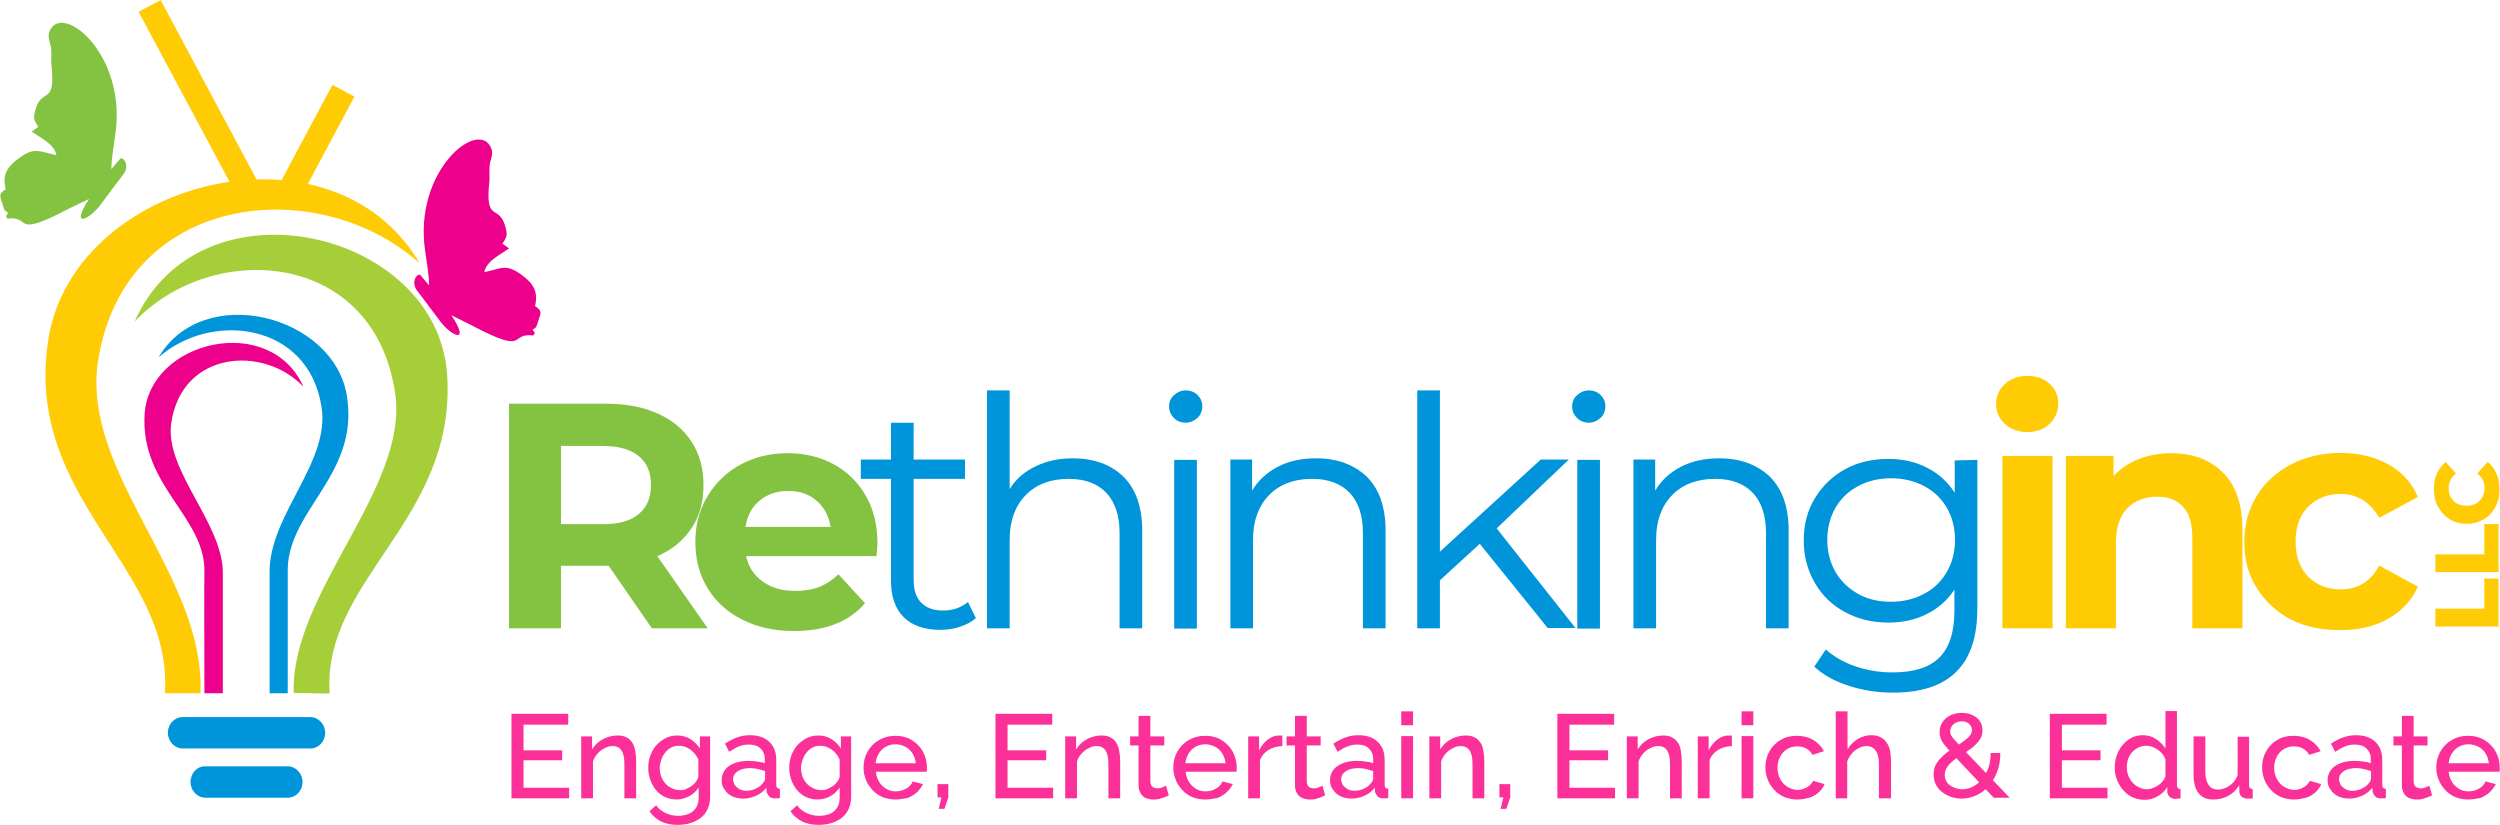 <?xml version="1.0" encoding="utf-8"?>
<!-- Generator: Adobe Illustrator 26.2.1, SVG Export Plug-In . SVG Version: 6.00 Build 0)  -->
<svg version="1.1" id="a" xmlns="http://www.w3.org/2000/svg" xmlns:xlink="http://www.w3.org/1999/xlink" x="0px" y="0px"
	 viewBox="0 0 828 273.2" style="enable-background:new 0 0 828 273.2;" xml:space="preserve">
<style type="text/css">
	.st0{fill-rule:evenodd;clip-rule:evenodd;fill:#FFCB05;}
	.st1{fill-rule:evenodd;clip-rule:evenodd;fill:#0095DA;}
	.st2{fill-rule:evenodd;clip-rule:evenodd;fill:#A6CE38;}
	.st3{fill-rule:evenodd;clip-rule:evenodd;fill:#EC008C;}
	.st4{fill-rule:evenodd;clip-rule:evenodd;fill:#84C341;}
	.st5{fill:#84C341;}
	.st6{fill:#0095DA;}
	.st7{fill:#FFCB05;}
	.st8{fill:#FB3099;}
</style>
<g>
	<g>
		<path class="st0" d="M89.6,66.5l20.5-38.4l7.3,3.9l-18,33.7C96.1,65.8,92.9,66,89.6,66.5"/>
		<path class="st0" d="M45.9,3.9L53.2,0l35.6,66.6c-2.8,0.4-5.6,1-8.4,1.8L45.9,3.9z"/>
		<path class="st1" d="M60.5,237.5h42.3c2.7,0,4.9,2.4,4.9,5.2l0,0c0,2.9-2.2,5.2-4.9,5.2H60.5c-2.7,0-4.9-2.4-4.9-5.2l0,0
			C55.6,239.8,57.8,237.5,60.5,237.5"/>
		<path class="st1" d="M68,253.8h27.3c2.7,0,4.9,2.4,4.9,5.2l0,0c0,2.9-2.2,5.2-4.9,5.2H68c-2.7,0-4.9-2.4-4.9-5.2l0,0
			C63.1,256.1,65.3,253.7,68,253.8"/>
		<path class="st2" d="M148.1,124.2c3.1,48.1-41.5,67.8-38.9,105.5l-11.9-0.2c-1.2-32.9,38.1-67.9,33.6-99.1
			c-6.9-47.8-60.6-51-86.3-23.9C66.1,57.7,145,76,148.1,124.2"/>
		<path class="st0" d="M16,112.5c8.2-53,94-74.9,123-25.3C105.2,57,41.2,63.7,32.5,119.5c-5.8,37.2,35.5,70.9,33.9,110.1H54.6
			C57.4,187.8,7.7,165.5,16,112.5"/>
		<path class="st3" d="M47.9,137.1c-1.5,24.1,20.4,34.1,19.8,52.7c-0.1,0,0,36.4,0,39.8h6.1v-39.1c0.6-16.7-19.3-34.4-17.1-50.3
			c3.5-24.2,30.8-25.9,43.8-12.1C89.5,103.4,49.5,112.7,47.9,137.1"/>
		<path class="st1" d="M114.9,131.2c-4.2-26.9-47.7-38-62.4-12.8c17.1-15.3,49.6-11.9,54,16.4c2.8,18.1-16.3,34.6-17.2,53.4l0,0v0.1
			c0,0.8,0,1.6,0,2.3l0,0v39h6v-41.4h0C95.9,168.5,119,157,114.9,131.2"/>
		<path class="st3" d="M140.8,83c0.4,3,1.4,8.8,1.3,11.5l-2.7-3.2c-0.8-1.4-3.9,2-0.9,5.4c2.2,3,4.5,5.9,6.7,8.9
			c3.6,5.4,11.1,9.2,4.3-1.2l6.6,3.3c19.4,10.2,12.1,2.4,20.6,3.4c0.3-1.3,1.1,0.2-0.3-1.9c1.5-1.1,1.1-0.5,1.9-3
			c0.8-2.4,1.4-3.3-1.1-4.8c1.1-4.8-0.4-7.5-4.9-10.7c-1.9-1.3-3.6-2.1-5.4-2c-2.2,0.1-4.3,1.1-6.5,1.4c0.8-3.7,4.9-5.5,8.2-7.8
			l-2.2-1.6c1.6-2.4,1.7-2.9,1-5.5c-2.1-8-6.9-0.9-5.3-15.3c0.1-1.4-0.1-4.3,0.1-5.4c0.2-1.5,1.3-3.5,0.5-5.4
			C158.6,39,136.9,56.5,140.8,83"/>
		<path class="st4" d="M38.2,44.5c-0.4,3-1.4,8.8-1.3,11.5l2.7-3.2c0.8-1.5,4,2,0.9,5.4c-2.2,3-4.5,5.9-6.7,8.9
			c-3.6,5.4-11.1,9.2-4.3-1.2L23,69C3.5,79.3,10.9,71.4,2.4,72.4c-0.3-1.3-1.1,0.2,0.3-1.9c-1.5-1.1-1.1-0.5-1.9-3
			c-0.8-2.4-1.4-3.3,1.1-4.8C0.7,57.8,2.3,55.2,6.8,52c1.9-1.3,3.6-2.1,5.4-2c2.2,0.1,4.3,1,6.5,1.4c-0.8-3.7-4.9-5.5-8.2-7.8
			l2.2-1.6c-1.6-2.4-1.7-2.9-1-5.5c2.1-8,6.9-0.9,5.3-15.3c-0.1-1.4,0.1-4.3-0.1-5.4c-0.2-1.5-1.3-3.5-0.5-5.4
			C20.4,0.4,42.1,17.9,38.2,44.5"/>
		<path class="st5" d="M215.9,208.1l-14.3-20.7h-15.8v20.7h-17.2v-74.4h32.2c6.6,0,12.3,1.1,17.1,3.3c4.9,2.2,8.6,5.3,11.2,9.4
			c2.6,4,3.9,8.8,3.9,14.3s-1.3,10.3-4,14.3c-2.7,4-6.4,7.1-11.3,9.2l16.7,23.9L215.9,208.1L215.9,208.1z M211.6,151.1
			c-2.7-2.2-6.6-3.4-11.8-3.4h-14v25.9h14c5.2,0,9.1-1.1,11.8-3.4c2.7-2.3,4-5.4,4-9.6S214.3,153.4,211.6,151.1z"/>
		<path class="st5" d="M290.3,184.2h-43.2c0.8,3.5,2.6,6.3,5.5,8.4c2.9,2.1,6.5,3.1,10.8,3.1c3,0,5.6-0.4,7.9-1.3
			c2.3-0.9,4.4-2.3,6.4-4.2l8.8,9.6c-5.4,6.2-13.2,9.2-23.6,9.2c-6.4,0-12.2-1.3-17.1-3.8c-5-2.5-8.8-6-11.5-10.5s-4-9.5-4-15.2
			s1.3-10.6,4-15.1c2.7-4.5,6.3-8,10.9-10.5c4.6-2.5,9.8-3.8,15.6-3.8s10.7,1.2,15.2,3.6s8.1,5.9,10.7,10.4
			c2.6,4.5,3.9,9.7,3.9,15.7C290.7,180,290.5,181.5,290.3,184.2L290.3,184.2z M251.6,165.8c-2.6,2.1-4.1,5-4.7,8.7h28.2
			c-0.6-3.6-2.1-6.5-4.7-8.7c-2.5-2.2-5.7-3.2-9.4-3.2S254.1,163.7,251.6,165.8L251.6,165.8z"/>
		<path class="st6" d="M323.2,204.7c-1.4,1.3-3.2,2.2-5.3,2.9s-4.3,1-6.5,1c-5.2,0-9.3-1.4-12.1-4.2s-4.2-6.8-4.2-12v-33.8h-10v-6.4
			h10V140h7.5v12.2h17v6.4h-17V192c0,3.3,0.8,5.9,2.5,7.6c1.7,1.7,4,2.6,7.2,2.6c1.6,0,3.1-0.2,4.5-0.7s2.7-1.2,3.8-2.1L323.2,204.7
			L323.2,204.7z"/>
		<path class="st6" d="M372.1,157.9c4.1,4.1,6.2,10,6.2,17.8v32.4h-7.5v-31.6c0-5.8-1.5-10.2-4.4-13.3c-2.9-3-7-4.6-12.4-4.6
			c-6,0-10.8,1.8-14.3,5.4c-3.5,3.6-5.3,8.5-5.3,14.8v29.3h-7.5v-78.8h7.5V162c2-3.3,4.9-5.8,8.5-7.5c3.6-1.8,7.8-2.7,12.4-2.7
			C362.4,151.8,368,153.9,372.1,157.9L372.1,157.9z"/>
		<path class="st6" d="M388.8,138.4c-1.1-1.1-1.6-2.3-1.6-3.8s0.5-2.7,1.6-3.7s2.4-1.6,3.9-1.6s2.9,0.5,3.9,1.5s1.6,2.2,1.6,3.7
			c0,1.6-0.5,2.9-1.6,3.9s-2.4,1.6-3.9,1.6S389.8,139.5,388.8,138.4L388.8,138.4z M388.9,152.3h7.5v55.9h-7.5V152.3z"/>
		<path class="st6" d="M452.7,157.9c4.1,4.1,6.2,10,6.2,17.8v32.4h-7.5v-31.6c0-5.8-1.5-10.2-4.4-13.3c-2.9-3-7-4.6-12.4-4.6
			c-6,0-10.8,1.8-14.3,5.4c-3.5,3.6-5.3,8.5-5.3,14.8v29.3h-7.5v-55.9h7.2v10.3c2-3.4,4.9-6,8.5-7.9c3.6-1.9,7.9-2.8,12.7-2.8
			C442.9,151.8,448.5,153.9,452.7,157.9L452.7,157.9z"/>
		<path class="st6" d="M490.1,180.1l-13.2,12.1v15.9h-7.5v-78.8h7.5v53.4l33.4-30.5h9.3l-23.9,22.8l26.1,33h-9.2L490.1,180.1
			L490.1,180.1z"/>
		<path class="st6" d="M522.3,138.4c-1.1-1.1-1.6-2.3-1.6-3.8s0.5-2.7,1.6-3.7s2.4-1.6,3.9-1.6s2.9,0.5,3.9,1.5s1.6,2.2,1.6,3.7
			c0,1.6-0.5,2.9-1.6,3.9s-2.4,1.6-3.9,1.6S523.4,139.5,522.3,138.4L522.3,138.4z M522.4,152.3h7.5v55.9h-7.5V152.3z"/>
		<path class="st6" d="M586.2,157.9c4.1,4.1,6.2,10,6.2,17.8v32.4h-7.5v-31.6c0-5.8-1.5-10.2-4.4-13.3c-2.9-3-7-4.6-12.4-4.6
			c-6,0-10.8,1.8-14.3,5.4c-3.5,3.6-5.3,8.5-5.3,14.8v29.3H541v-55.9h7.2v10.3c2-3.4,4.9-6,8.5-7.9c3.7-1.9,7.9-2.8,12.7-2.8
			C576.4,151.8,582,153.9,586.2,157.9L586.2,157.9z"/>
		<path class="st6" d="M654.9,152.3v49.1c0,9.5-2.3,16.5-7,21.1c-4.6,4.6-11.6,6.9-21,6.9c-5.2,0-10.1-0.8-14.7-2.3
			s-8.4-3.6-11.3-6.3l3.8-5.7c2.7,2.4,6,4.3,9.8,5.6c3.9,1.3,7.9,2,12.2,2c7.1,0,12.3-1.6,15.6-4.9c3.3-3.3,5-8.4,5-15.4v-7.1
			c-2.3,3.5-5.4,6.2-9.2,8.1s-8,2.8-12.6,2.8c-5.2,0-10-1.1-14.3-3.4s-7.7-5.5-10.1-9.7c-2.4-4.1-3.7-8.8-3.7-14.1s1.2-9.9,3.7-14
			s5.8-7.3,10-9.6s9-3.4,14.3-3.4c4.7,0,9,0.9,12.8,2.9c3.8,1.9,6.9,4.7,9.2,8.3v-10.7L654.9,152.3L654.9,152.3z M637.2,196.7
			c3.3-1.7,5.8-4.2,7.6-7.3c1.8-3.1,2.7-6.7,2.7-10.6s-0.9-7.5-2.7-10.6s-4.3-5.5-7.5-7.2s-6.9-2.6-11-2.6s-7.7,0.9-10.9,2.6
			c-3.2,1.7-5.7,4.1-7.5,7.2c-1.8,3.1-2.7,6.7-2.7,10.6s0.9,7.5,2.7,10.6c1.8,3.1,4.3,5.5,7.5,7.3s6.8,2.6,10.9,2.6
			S634,198.4,637.2,196.7L637.2,196.7z"/>
		<path class="st7" d="M664,140.4c-1.9-1.8-2.9-4-2.9-6.6s1-4.8,2.9-6.6c1.9-1.8,4.4-2.7,7.4-2.7s5.5,0.8,7.4,2.6
			c1.9,1.7,2.9,3.8,2.9,6.4c0,2.8-1,5.1-2.9,6.9c-1.9,1.8-4.4,2.7-7.4,2.7S665.9,142.1,664,140.4L664,140.4z M663.2,151h16.6v57.1
			h-16.6V151z"/>
		<path class="st7" d="M736.2,156.5c4.3,4.2,6.5,10.6,6.5,18.9v32.7h-16.6V178c0-4.5-1-7.9-3-10.1s-4.8-3.4-8.6-3.4
			c-4.2,0-7.5,1.3-10,3.9c-2.5,2.6-3.7,6.4-3.7,11.5v28.2h-16.6V151h15.8v6.7c2.2-2.4,4.9-4.3,8.2-5.6c3.3-1.3,6.8-2,10.7-2
			C726.2,150.1,731.9,152.2,736.2,156.5L736.2,156.5z"/>
		<path class="st7" d="M758.8,205.2c-4.8-2.5-8.6-6-11.4-10.5s-4.1-9.5-4.1-15.2s1.4-10.7,4.1-15.2c2.7-4.5,6.5-7.9,11.4-10.5
			c4.8-2.5,10.3-3.8,16.4-3.8s11.3,1.3,15.8,3.8c4.5,2.5,7.8,6.1,9.8,10.8l-12.8,6.9c-3-5.2-7.3-7.9-12.8-7.9
			c-4.3,0-7.9,1.4-10.7,4.2c-2.8,2.8-4.2,6.7-4.2,11.6s1.4,8.8,4.2,11.6s6.4,4.2,10.7,4.2c5.7,0,10-2.6,12.8-7.9l12.8,7
			c-2,4.5-5.3,8.1-9.8,10.6c-4.5,2.6-9.8,3.8-15.8,3.8S763.7,207.7,758.8,205.2L758.8,205.2z"/>
		<path class="st7" d="M806.6,207.5v-5.9h16.2v-10h4.7v15.9H806.6z"/>
		<path class="st7" d="M806.6,189.5v-5.9h16.2v-10h4.7v15.9H806.6z"/>
		<path class="st7" d="M826.5,167.9c-0.9,1.7-2.2,3.1-3.9,4.1c-1.7,1-3.5,1.5-5.6,1.5s-4-0.5-5.6-1.5c-1.7-1-2.9-2.4-3.9-4.1
			s-1.4-3.7-1.4-5.9c0-1.9,0.3-3.6,1-5.2c0.7-1.5,1.7-2.8,2.9-3.8l3.4,3.8c-1.6,1.4-2.4,3-2.4,4.9c0,1.1,0.2,2.1,0.7,3
			c0.5,0.9,1.2,1.6,2.1,2.1c0.9,0.5,1.9,0.7,3.1,0.7s2.2-0.2,3.1-0.7c0.9-0.5,1.6-1.2,2.1-2.1c0.5-0.9,0.8-1.9,0.8-3
			c0-1.9-0.8-3.6-2.4-4.9l3.4-3.8c1.3,1,2.2,2.3,2.9,3.8c0.7,1.5,1,3.2,1,5.2C827.9,164.2,827.4,166.2,826.5,167.9z"/>
	</g>
	<g>
		<path class="st8" d="M188.5,260.8v3.6h-19.1v-28h18.8v3.6h-14.8v8.5h12.8v3.3h-12.8v9.1H188.5z"/>
		<path class="st8" d="M210.7,264.4h-3.9V253c0-2-0.3-3.5-1-4.5s-1.6-1.4-2.9-1.4c-0.9,0-1.8,0.2-2.6,0.7c-0.9,0.4-1.7,1-2.4,1.8
			c-0.7,0.8-1.2,1.6-1.5,2.6v12.2h-3.9v-20.5h3.6v4.3c0.6-0.9,1.3-1.8,2.1-2.4c0.9-0.7,1.8-1.2,2.9-1.6c1.1-0.4,2.2-0.6,3.5-0.6
			s2.2,0.2,3,0.7c0.8,0.4,1.4,1,1.9,1.8c0.4,0.8,0.8,1.7,0.9,2.7c0.2,1,0.3,2.1,0.3,3.3V264.4z"/>
		<path class="st8" d="M224.1,264.8c-1.4,0-2.6-0.3-3.8-0.8c-1.2-0.6-2.2-1.3-3-2.3s-1.5-2.1-1.9-3.4c-0.5-1.3-0.7-2.6-0.7-4
			c0-1.4,0.2-2.8,0.7-4.1c0.5-1.3,1.1-2.4,2-3.4c0.9-1,1.9-1.7,3-2.3c1.2-0.6,2.4-0.9,3.9-0.9c1.7,0,3.1,0.4,4.4,1.2
			c1.3,0.8,2.3,1.9,3.1,3.1v-4h3.4V264c0,1.9-0.5,3.6-1.4,5c-0.9,1.4-2.2,2.4-3.8,3.1c-1.6,0.7-3.4,1.1-5.5,1.1
			c-2.3,0-4.2-0.4-5.7-1.2c-1.5-0.8-2.7-1.9-3.7-3.3l2.2-2c0.8,1.2,1.9,2,3.2,2.6c1.3,0.6,2.6,0.9,4.1,0.9c1.2,0,2.4-0.2,3.4-0.6
			c1-0.4,1.9-1.1,2.5-2c0.6-0.9,0.9-2,0.9-3.4v-3.4c-0.8,1.2-1.8,2.2-3.1,2.9C226.9,264.4,225.5,264.8,224.1,264.8z M225.3,261.7
			c0.7,0,1.4-0.1,2-0.4s1.2-0.6,1.8-1c0.6-0.4,1-0.9,1.4-1.4c0.4-0.5,0.7-1.1,0.8-1.7v-5.6c-0.4-0.9-0.9-1.7-1.6-2.4
			c-0.6-0.7-1.4-1.2-2.2-1.6c-0.8-0.4-1.7-0.6-2.6-0.6c-1,0-1.9,0.2-2.6,0.6c-0.8,0.4-1.5,1-2,1.7c-0.6,0.7-1,1.5-1.3,2.4
			c-0.3,0.9-0.5,1.8-0.5,2.7c0,1,0.2,1.9,0.5,2.8c0.3,0.9,0.8,1.6,1.4,2.3c0.6,0.7,1.3,1.2,2.2,1.6
			C223.5,261.5,224.4,261.7,225.3,261.7z"/>
		<path class="st8" d="M239,258.4c0-1.3,0.4-2.4,1.1-3.4c0.7-1,1.8-1.7,3.1-2.2c1.3-0.5,2.8-0.8,4.6-0.8c0.9,0,1.9,0.1,2.9,0.2
			s1.9,0.3,2.6,0.6v-1.4c0-1.5-0.5-2.6-1.4-3.5s-2.2-1.3-3.9-1.3c-1.1,0-2.2,0.2-3.2,0.6c-1,0.4-2.1,1-3.3,1.8l-1.4-2.7
			c1.4-0.9,2.7-1.6,4.1-2.1c1.4-0.5,2.8-0.7,4.2-0.7c2.7,0,4.8,0.7,6.4,2.2c1.6,1.5,2.3,3.5,2.3,6.1v8.1c0,0.5,0.1,0.8,0.3,1
			c0.2,0.2,0.5,0.3,0.9,0.4v3c-0.4,0.1-0.7,0.1-1,0.1c-0.3,0-0.5,0-0.7,0c-0.8,0-1.5-0.2-1.9-0.7c-0.4-0.5-0.7-1-0.8-1.5l-0.1-1.3
			c-0.9,1.2-2.1,2.1-3.5,2.7c-1.4,0.6-2.8,0.9-4.2,0.9c-1.4,0-2.6-0.3-3.7-0.8c-1.1-0.6-1.9-1.3-2.5-2.3
			C239.3,260.7,239,259.6,239,258.4z M252.3,259.8c0.3-0.3,0.6-0.7,0.8-1c0.2-0.4,0.3-0.7,0.3-1v-2.4c-0.8-0.3-1.6-0.5-2.4-0.7
			c-0.9-0.2-1.7-0.3-2.5-0.3c-1.7,0-3.1,0.3-4.1,1c-1.1,0.7-1.6,1.6-1.6,2.7c0,0.6,0.2,1.2,0.5,1.8c0.4,0.6,0.9,1,1.5,1.4
			c0.7,0.4,1.5,0.6,2.4,0.6c1,0,2-0.2,2.9-0.6C251,260.9,251.8,260.4,252.3,259.8z"/>
		<path class="st8" d="M270.8,264.8c-1.4,0-2.6-0.3-3.8-0.8c-1.2-0.6-2.2-1.3-3-2.3s-1.5-2.1-1.9-3.4c-0.5-1.3-0.7-2.6-0.7-4
			c0-1.4,0.2-2.8,0.7-4.1c0.5-1.3,1.1-2.4,2-3.4c0.9-1,1.9-1.7,3-2.3c1.2-0.6,2.4-0.9,3.9-0.9c1.7,0,3.1,0.4,4.4,1.2
			c1.3,0.8,2.3,1.9,3.1,3.1v-4h3.4V264c0,1.9-0.5,3.6-1.4,5c-0.9,1.4-2.2,2.4-3.8,3.1c-1.6,0.7-3.4,1.1-5.5,1.1
			c-2.3,0-4.2-0.4-5.7-1.2c-1.5-0.8-2.7-1.9-3.7-3.3l2.2-2c0.8,1.2,1.9,2,3.2,2.6c1.3,0.6,2.6,0.9,4.1,0.9c1.2,0,2.4-0.2,3.4-0.6
			c1-0.4,1.9-1.1,2.5-2c0.6-0.9,0.9-2,0.9-3.4v-3.4c-0.8,1.2-1.8,2.2-3.1,2.9C273.7,264.4,272.3,264.8,270.8,264.8z M272.1,261.7
			c0.7,0,1.4-0.1,2-0.4s1.2-0.6,1.8-1c0.6-0.4,1-0.9,1.4-1.4c0.4-0.5,0.7-1.1,0.8-1.7v-5.6c-0.4-0.9-0.9-1.7-1.6-2.4
			c-0.6-0.7-1.4-1.2-2.2-1.6c-0.8-0.4-1.7-0.6-2.6-0.6c-1,0-1.9,0.2-2.6,0.6c-0.8,0.4-1.5,1-2,1.7c-0.6,0.7-1,1.5-1.3,2.4
			c-0.3,0.9-0.5,1.8-0.5,2.7c0,1,0.2,1.9,0.5,2.8c0.3,0.9,0.8,1.6,1.4,2.3c0.6,0.7,1.3,1.2,2.2,1.6
			C270.3,261.5,271.1,261.7,272.1,261.7z"/>
		<path class="st8" d="M296.6,264.8c-1.6,0-3-0.3-4.3-0.8c-1.3-0.6-2.4-1.3-3.3-2.3c-0.9-1-1.7-2.1-2.2-3.4c-0.5-1.3-0.8-2.6-0.8-4
			c0-2,0.4-3.7,1.3-5.3c0.9-1.6,2.1-2.9,3.7-3.8c1.6-1,3.5-1.5,5.6-1.5c2.1,0,3.9,0.5,5.5,1.5c1.6,1,2.8,2.3,3.6,3.8
			s1.3,3.3,1.3,5.2c0,0.3,0,0.5,0,0.8c0,0.3-0.1,0.5-0.1,0.6h-16.8c0.1,1.3,0.5,2.4,1.1,3.4c0.6,1,1.4,1.7,2.4,2.3s2,0.8,3.1,0.8
			c1.2,0,2.4-0.3,3.4-0.9c1.1-0.6,1.8-1.4,2.2-2.4l3.4,0.9c-0.5,1-1.2,1.9-2,2.7c-0.9,0.8-1.9,1.4-3.1,1.9
			C299.3,264.5,298,264.8,296.6,264.8z M290,252.8h13.3c-0.1-1.2-0.5-2.3-1.1-3.3c-0.6-0.9-1.4-1.7-2.4-2.2c-1-0.5-2.1-0.8-3.2-0.8
			c-1.2,0-2.2,0.3-3.2,0.8c-1,0.5-1.7,1.3-2.3,2.2C290.5,250.5,290.1,251.6,290,252.8z"/>
		<path class="st8" d="M310.9,267.9l0.9-3.8h-1.3v-4.4h3.6v4.4l-1.3,3.8H310.9z"/>
		<path class="st8" d="M348.8,260.8v3.6h-19.1v-28h18.8v3.6h-14.8v8.5h12.8v3.3h-12.8v9.1H348.8z"/>
		<path class="st8" d="M371,264.4h-3.9V253c0-2-0.3-3.5-1-4.5s-1.6-1.4-2.9-1.4c-0.9,0-1.8,0.2-2.6,0.7c-0.9,0.4-1.7,1-2.4,1.8
			c-0.7,0.8-1.2,1.6-1.5,2.6v12.2h-3.9v-20.5h3.6v4.3c0.6-0.9,1.3-1.8,2.1-2.4c0.9-0.7,1.8-1.2,2.9-1.6c1.1-0.4,2.2-0.6,3.5-0.6
			s2.2,0.2,3,0.7c0.8,0.4,1.4,1,1.9,1.8c0.4,0.8,0.8,1.7,0.9,2.7c0.2,1,0.3,2.1,0.3,3.3V264.4z"/>
		<path class="st8" d="M387.1,263.4c-0.3,0.2-0.8,0.4-1.3,0.6c-0.5,0.2-1.1,0.4-1.8,0.6c-0.7,0.2-1.4,0.2-2.1,0.2
			c-0.9,0-1.7-0.2-2.4-0.5c-0.7-0.3-1.3-0.8-1.7-1.5s-0.7-1.5-0.7-2.5v-13.4h-2.8v-3h2.8v-6.8h3.9v6.8h4.6v3H381v12.1
			c0.1,0.7,0.3,1.3,0.7,1.6c0.4,0.3,1,0.5,1.6,0.5c0.7,0,1.3-0.1,1.8-0.4c0.6-0.2,0.9-0.4,1.1-0.5L387.1,263.4z"/>
		<path class="st8" d="M399.2,264.8c-1.6,0-3-0.3-4.3-0.8c-1.3-0.6-2.4-1.3-3.3-2.3c-0.9-1-1.7-2.1-2.2-3.4c-0.5-1.3-0.8-2.6-0.8-4
			c0-2,0.4-3.7,1.3-5.3c0.9-1.6,2.1-2.9,3.7-3.8c1.6-1,3.5-1.5,5.6-1.5c2.1,0,3.9,0.5,5.5,1.5c1.6,1,2.8,2.3,3.6,3.8
			s1.3,3.3,1.3,5.2c0,0.3,0,0.5,0,0.8c0,0.3-0.1,0.5-0.1,0.6h-16.8c0.1,1.3,0.5,2.4,1.1,3.4c0.6,1,1.4,1.7,2.4,2.3s2,0.8,3.1,0.8
			c1.2,0,2.4-0.3,3.4-0.9c1.1-0.6,1.8-1.4,2.2-2.4l3.4,0.9c-0.5,1-1.2,1.9-2,2.7c-0.9,0.8-1.9,1.4-3.1,1.9
			C401.9,264.5,400.6,264.8,399.2,264.8z M392.6,252.8h13.3c-0.1-1.2-0.5-2.3-1.1-3.3c-0.6-0.9-1.4-1.7-2.4-2.2
			c-1-0.5-2.1-0.8-3.2-0.8c-1.2,0-2.2,0.3-3.2,0.8c-1,0.5-1.7,1.3-2.3,2.2C393.1,250.5,392.7,251.6,392.6,252.8z"/>
		<path class="st8" d="M424.6,247.1c-1.7,0.1-3.2,0.5-4.5,1.3c-1.3,0.8-2.2,1.9-2.8,3.3v12.7h-3.9v-20.5h3.6v4.6
			c0.7-1.4,1.7-2.6,2.8-3.5c1.2-0.9,2.4-1.4,3.7-1.4c0.3,0,0.5,0,0.7,0c0.2,0,0.3,0,0.5,0V247.1z"/>
		<path class="st8" d="M438.9,263.4c-0.3,0.2-0.8,0.4-1.3,0.6c-0.5,0.2-1.1,0.4-1.8,0.6c-0.7,0.2-1.4,0.2-2.1,0.2
			c-0.9,0-1.7-0.2-2.4-0.5c-0.7-0.3-1.3-0.8-1.7-1.5c-0.4-0.7-0.7-1.5-0.7-2.5v-13.4h-2.8v-3h2.8v-6.8h3.9v6.8h4.6v3h-4.6v12.1
			c0.1,0.7,0.3,1.3,0.7,1.6c0.4,0.3,1,0.5,1.6,0.5c0.7,0,1.3-0.1,1.8-0.4c0.6-0.2,0.9-0.4,1.1-0.5L438.9,263.4z"/>
		<path class="st8" d="M440.5,258.4c0-1.3,0.4-2.4,1.1-3.4c0.8-1,1.8-1.7,3.1-2.2c1.3-0.5,2.8-0.8,4.6-0.8c0.9,0,1.9,0.1,2.9,0.2
			s1.9,0.3,2.6,0.6v-1.4c0-1.5-0.5-2.6-1.4-3.5s-2.2-1.3-3.9-1.3c-1.1,0-2.2,0.2-3.2,0.6c-1,0.4-2.1,1-3.3,1.8l-1.4-2.7
			c1.4-0.9,2.7-1.6,4.1-2.1c1.4-0.5,2.8-0.7,4.2-0.7c2.7,0,4.8,0.7,6.4,2.2c1.6,1.5,2.3,3.5,2.3,6.1v8.1c0,0.5,0.1,0.8,0.3,1
			c0.2,0.2,0.5,0.3,0.9,0.4v3c-0.4,0.1-0.7,0.1-1,0.1c-0.3,0-0.5,0-0.7,0c-0.8,0-1.5-0.2-1.9-0.7c-0.4-0.5-0.7-1-0.8-1.5l-0.1-1.3
			c-0.9,1.2-2.1,2.1-3.5,2.7c-1.4,0.6-2.8,0.9-4.2,0.9s-2.6-0.3-3.7-0.8c-1.1-0.6-1.9-1.3-2.5-2.3
			C440.8,260.7,440.5,259.6,440.5,258.4z M453.7,259.8c0.3-0.3,0.6-0.7,0.8-1c0.2-0.4,0.3-0.7,0.3-1v-2.4c-0.8-0.3-1.6-0.5-2.4-0.7
			c-0.9-0.2-1.7-0.3-2.5-0.3c-1.7,0-3.1,0.3-4.1,1c-1.1,0.7-1.6,1.6-1.6,2.7c0,0.6,0.2,1.2,0.5,1.8c0.4,0.6,0.9,1,1.5,1.4
			c0.7,0.4,1.5,0.6,2.4,0.6c1,0,2-0.2,2.9-0.6C452.5,260.9,453.2,260.4,453.7,259.8z"/>
		<path class="st8" d="M464.1,240.2v-4.6h3.9v4.6H464.1z M464.1,264.4v-20.6h3.9v20.6H464.1z"/>
		<path class="st8" d="M491.6,264.4h-3.9V253c0-2-0.3-3.5-1-4.5s-1.6-1.4-2.9-1.4c-0.9,0-1.8,0.2-2.6,0.7c-0.9,0.4-1.7,1-2.4,1.8
			c-0.7,0.8-1.2,1.6-1.5,2.6v12.2h-3.9v-20.5h3.6v4.3c0.6-0.9,1.3-1.8,2.1-2.4c0.9-0.7,1.8-1.2,2.9-1.6s2.2-0.6,3.5-0.6
			c1.2,0,2.2,0.2,3,0.7c0.8,0.4,1.4,1,1.9,1.8s0.8,1.7,0.9,2.7c0.2,1,0.3,2.1,0.3,3.3V264.4z"/>
		<path class="st8" d="M497,267.9l0.9-3.8h-1.3v-4.4h3.6v4.4l-1.3,3.8H497z"/>
		<path class="st8" d="M534.9,260.8v3.6h-19.1v-28h18.8v3.6h-14.8v8.5h12.8v3.3h-12.8v9.1H534.9z"/>
		<path class="st8" d="M557,264.4h-3.9V253c0-2-0.3-3.5-1-4.5s-1.6-1.4-2.9-1.4c-0.9,0-1.8,0.2-2.6,0.7c-0.9,0.4-1.7,1-2.4,1.8
			c-0.7,0.8-1.2,1.6-1.5,2.6v12.2h-3.9v-20.5h3.6v4.3c0.6-0.9,1.3-1.8,2.1-2.4c0.9-0.7,1.8-1.2,2.9-1.6s2.2-0.6,3.5-0.6
			c1.2,0,2.2,0.2,3,0.7c0.8,0.4,1.4,1,1.9,1.8s0.8,1.7,0.9,2.7c0.2,1,0.3,2.1,0.3,3.3V264.4z"/>
		<path class="st8" d="M573.5,247.1c-1.7,0.1-3.2,0.5-4.5,1.3c-1.3,0.8-2.2,1.9-2.8,3.3v12.7h-3.9v-20.5h3.6v4.6
			c0.7-1.4,1.7-2.6,2.8-3.5c1.2-0.9,2.4-1.4,3.7-1.4c0.3,0,0.5,0,0.7,0c0.2,0,0.3,0,0.5,0V247.1z"/>
		<path class="st8" d="M576.8,240.2v-4.6h3.9v4.6H576.8z M576.8,264.4v-20.6h3.9v20.6H576.8z"/>
		<path class="st8" d="M595.3,264.8c-1.6,0-3-0.3-4.3-0.8c-1.3-0.6-2.4-1.3-3.3-2.3c-0.9-1-1.7-2.1-2.2-3.4
			c-0.5-1.3-0.8-2.6-0.8-4.1c0-1.9,0.4-3.7,1.3-5.3c0.9-1.6,2.1-2.9,3.7-3.8c1.6-1,3.4-1.4,5.5-1.4c2.1,0,3.9,0.5,5.4,1.4
			c1.5,0.9,2.7,2.2,3.5,3.7l-3.8,1.2c-0.5-0.9-1.2-1.6-2.1-2.1c-0.9-0.5-1.9-0.7-3-0.7c-1.2,0-2.3,0.3-3.3,0.9s-1.8,1.5-2.3,2.5
			c-0.6,1.1-0.9,2.3-0.9,3.7c0,1.3,0.3,2.6,0.9,3.7c0.6,1.1,1.4,2,2.4,2.6c1,0.6,2.1,1,3.3,1c0.8,0,1.5-0.1,2.2-0.4
			c0.7-0.3,1.3-0.6,1.9-1.1c0.5-0.5,0.9-1,1.1-1.5l3.8,1.1c-0.4,1-1.1,1.9-1.9,2.7c-0.9,0.8-1.9,1.4-3.1,1.8
			C598.1,264.5,596.8,264.8,595.3,264.8z"/>
		<path class="st8" d="M626.2,264.4h-3.9V253c0-2-0.4-3.5-1.1-4.4c-0.7-1-1.7-1.5-3.1-1.5c-0.8,0-1.7,0.2-2.5,0.7
			c-0.9,0.4-1.6,1-2.3,1.8c-0.7,0.8-1.1,1.6-1.5,2.6v12.2H608v-28.8h3.9v12.6c0.8-1.4,1.9-2.5,3.3-3.4c1.4-0.8,2.9-1.3,4.5-1.3
			c1.3,0,2.3,0.2,3.2,0.7c0.8,0.4,1.5,1,2,1.8c0.5,0.8,0.9,1.7,1.1,2.7c0.2,1,0.3,2.1,0.3,3.3V264.4z"/>
		<path class="st8" d="M660.5,264.4L646.9,250c-1.1-1.2-2-2.2-2.7-3.1c-0.7-0.8-1.2-1.6-1.4-2.3c-0.3-0.7-0.4-1.4-0.4-2.2
			c0-1.2,0.3-2.3,1-3.3s1.5-1.7,2.6-2.2c1.1-0.5,2.4-0.8,3.7-0.8c1.3,0,2.4,0.2,3.5,0.7c1.1,0.5,1.9,1.1,2.5,2
			c0.6,0.9,0.9,1.9,0.9,3.1c0,1.2-0.3,2.3-1,3.2c-0.6,0.9-1.5,1.8-2.5,2.6c-1.1,0.8-2.2,1.6-3.5,2.4c-1,0.6-2,1.3-2.8,1.9
			c-0.8,0.7-1.5,1.4-2,2.2c-0.5,0.8-0.7,1.6-0.7,2.5c0,1,0.3,1.8,0.8,2.5c0.5,0.7,1.3,1.2,2.2,1.6c0.9,0.4,1.8,0.6,2.8,0.6
			c1.3,0,2.5-0.3,3.6-0.9c1.1-0.6,2.1-1.4,3-2.5c0.9-1.1,1.6-2.4,2.1-3.8c0.5-1.5,0.7-3,0.7-4.8h3.2c0,2.2-0.3,4.3-1,6.1
			c-0.7,1.8-1.6,3.4-2.8,4.8s-2.6,2.4-4.1,3.1c-1.6,0.7-3.2,1.1-5,1.1c-1.7,0-3.3-0.4-4.7-1.1c-1.4-0.7-2.5-1.6-3.3-2.8
			c-0.8-1.2-1.2-2.5-1.2-4c0-1.4,0.3-2.7,1-3.8c0.7-1.1,1.6-2,2.6-2.9s2.1-1.6,3.2-2.3c1.2-0.7,2.2-1.4,3-2s1.6-1.2,2.1-1.8
			c0.5-0.6,0.8-1.3,0.8-2c0-0.8-0.3-1.5-1-2.1c-0.6-0.6-1.5-0.8-2.4-0.8c-0.7,0-1.4,0.2-2,0.5c-0.6,0.3-1,0.7-1.3,1.2
			c-0.3,0.5-0.5,1-0.5,1.7c0,0.4,0.1,0.8,0.3,1.2c0.2,0.4,0.6,1,1.2,1.6c0.6,0.6,1.4,1.5,2.5,2.7l15.7,16.4H660.5z"/>
		<path class="st8" d="M698,260.8v3.6h-19.1v-28h18.8v3.6h-14.8v8.5h12.8v3.3h-12.8v9.1H698z"/>
		<path class="st8" d="M700.4,254.2c0-1.9,0.4-3.7,1.2-5.3c0.8-1.6,1.9-2.9,3.3-3.9c1.4-1,3-1.5,4.8-1.5c1.6,0,3.1,0.4,4.4,1.3
			c1.3,0.9,2.3,1.9,3.1,3.1v-12.4h3.8V260c0,0.4,0.1,0.8,0.3,1s0.5,0.3,0.9,0.4v3c-0.7,0.1-1.3,0.2-1.7,0.2c-0.7,0-1.4-0.2-1.9-0.7
			c-0.5-0.5-0.8-1-0.8-1.6v-1.6c-0.8,1.3-1.9,2.3-3.3,3.1c-1.4,0.8-2.8,1.1-4.2,1.1c-1.4,0-2.7-0.3-3.9-0.8
			c-1.2-0.5-2.2-1.3-3.1-2.3c-0.9-1-1.6-2.1-2.1-3.4C700.6,257,700.4,255.6,700.4,254.2z M717.2,257.1v-5.6
			c-0.3-0.9-0.8-1.6-1.5-2.3c-0.7-0.7-1.4-1.2-2.3-1.6s-1.7-0.6-2.5-0.6c-1,0-1.9,0.2-2.7,0.6c-0.8,0.4-1.5,0.9-2.1,1.6
			c-0.6,0.7-1,1.4-1.3,2.3c-0.3,0.9-0.4,1.8-0.4,2.7c0,1,0.2,1.9,0.5,2.7s0.8,1.6,1.4,2.3c0.6,0.7,1.4,1.2,2.2,1.6s1.7,0.6,2.6,0.6
			c0.6,0,1.2-0.1,1.9-0.4c0.6-0.2,1.2-0.5,1.8-0.9c0.6-0.4,1.1-0.8,1.5-1.4C716.7,258.3,717,257.7,717.2,257.1z"/>
		<path class="st8" d="M726.5,256.3v-12.4h3.9v11.7c0,2,0.4,3.4,1.1,4.4c0.7,1,1.7,1.5,3.1,1.5c0.9,0,1.7-0.2,2.6-0.6
			s1.6-0.9,2.3-1.6c0.7-0.7,1.2-1.5,1.6-2.5v-12.8h3.8V260c0,0.4,0.1,0.8,0.3,1c0.2,0.2,0.5,0.3,0.9,0.4v3c-0.4,0.1-0.8,0.1-1,0.1
			c-0.2,0-0.5,0-0.7,0c-0.7,0-1.4-0.2-1.9-0.6s-0.8-0.9-0.8-1.6l-0.1-2.2c-0.9,1.5-2.1,2.7-3.6,3.5s-3.1,1.2-5,1.2
			c-2.2,0-3.8-0.7-4.9-2.2C727,261.2,726.5,259.1,726.5,256.3z"/>
		<path class="st8" d="M759.8,264.8c-1.6,0-3-0.3-4.3-0.8c-1.3-0.6-2.4-1.3-3.3-2.3c-0.9-1-1.7-2.1-2.2-3.4
			c-0.5-1.3-0.8-2.6-0.8-4.1c0-1.9,0.4-3.7,1.3-5.3c0.9-1.6,2.1-2.9,3.7-3.8c1.6-1,3.4-1.4,5.5-1.4c2.1,0,3.9,0.5,5.4,1.4
			c1.5,0.9,2.7,2.2,3.5,3.7l-3.8,1.2c-0.5-0.9-1.2-1.6-2.1-2.1c-0.9-0.5-1.9-0.7-3-0.7c-1.2,0-2.3,0.3-3.3,0.9s-1.8,1.5-2.3,2.5
			c-0.6,1.1-0.9,2.3-0.9,3.7c0,1.3,0.3,2.6,0.9,3.7c0.6,1.1,1.4,2,2.4,2.6c1,0.6,2.1,1,3.3,1c0.8,0,1.5-0.1,2.2-0.4
			c0.7-0.3,1.3-0.6,1.9-1.1c0.5-0.5,0.9-1,1.1-1.5l3.8,1.1c-0.4,1-1.1,1.9-1.9,2.7c-0.9,0.8-1.9,1.4-3.1,1.8
			C762.5,264.5,761.2,264.8,759.8,264.8z"/>
		<path class="st8" d="M770.9,258.4c0-1.3,0.4-2.4,1.1-3.4c0.8-1,1.8-1.7,3.1-2.2c1.3-0.5,2.8-0.8,4.6-0.8c0.9,0,1.9,0.1,2.9,0.2
			s1.9,0.3,2.6,0.6v-1.4c0-1.5-0.5-2.6-1.4-3.5s-2.2-1.3-3.9-1.3c-1.1,0-2.2,0.2-3.2,0.6c-1,0.4-2.1,1-3.3,1.8l-1.4-2.7
			c1.4-0.9,2.7-1.6,4.1-2.1c1.4-0.5,2.8-0.7,4.2-0.7c2.7,0,4.8,0.7,6.4,2.2c1.6,1.5,2.3,3.5,2.3,6.1v8.1c0,0.5,0.1,0.8,0.3,1
			c0.2,0.2,0.5,0.3,0.9,0.4v3c-0.4,0.1-0.7,0.1-1,0.1c-0.3,0-0.5,0-0.7,0c-0.8,0-1.5-0.2-1.9-0.7c-0.4-0.5-0.7-1-0.8-1.5l-0.1-1.3
			c-0.9,1.2-2.1,2.1-3.5,2.7c-1.4,0.6-2.8,0.9-4.2,0.9s-2.6-0.3-3.7-0.8c-1.1-0.6-1.9-1.3-2.5-2.3
			C771.2,260.7,770.9,259.6,770.9,258.4z M784.2,259.8c0.3-0.3,0.6-0.7,0.8-1c0.2-0.4,0.3-0.7,0.3-1v-2.4c-0.8-0.3-1.6-0.5-2.4-0.7
			c-0.9-0.2-1.7-0.3-2.5-0.3c-1.7,0-3.1,0.3-4.1,1c-1.1,0.7-1.6,1.6-1.6,2.7c0,0.6,0.2,1.2,0.5,1.8c0.4,0.6,0.9,1,1.5,1.4
			c0.7,0.4,1.5,0.6,2.4,0.6c1,0,2-0.2,2.9-0.6C782.9,260.9,783.7,260.4,784.2,259.8z"/>
		<path class="st8" d="M805.5,263.4c-0.3,0.2-0.8,0.4-1.3,0.6c-0.5,0.2-1.1,0.4-1.8,0.6c-0.7,0.2-1.4,0.2-2.1,0.2
			c-0.9,0-1.7-0.2-2.4-0.5c-0.7-0.3-1.3-0.8-1.7-1.5c-0.4-0.7-0.7-1.5-0.7-2.5v-13.4h-2.8v-3h2.8v-6.8h3.9v6.8h4.6v3h-4.6v12.1
			c0.1,0.7,0.3,1.3,0.7,1.6c0.4,0.3,1,0.5,1.6,0.5c0.7,0,1.3-0.1,1.8-0.4c0.6-0.2,0.9-0.4,1.1-0.5L805.5,263.4z"/>
		<path class="st8" d="M817.5,264.8c-1.6,0-3-0.3-4.3-0.8c-1.3-0.6-2.4-1.3-3.3-2.3c-0.9-1-1.7-2.1-2.2-3.4c-0.5-1.3-0.8-2.6-0.8-4
			c0-2,0.4-3.7,1.3-5.3c0.9-1.6,2.1-2.9,3.7-3.8c1.6-1,3.5-1.5,5.6-1.5c2.1,0,3.9,0.5,5.5,1.5c1.6,1,2.8,2.3,3.6,3.8
			c0.9,1.6,1.3,3.3,1.3,5.2c0,0.3,0,0.5,0,0.8s-0.1,0.5-0.1,0.6H811c0.1,1.3,0.5,2.4,1.1,3.4s1.4,1.7,2.4,2.3s2,0.8,3.1,0.8
			c1.2,0,2.4-0.3,3.4-0.9c1.1-0.6,1.8-1.4,2.2-2.4l3.4,0.9c-0.5,1-1.2,1.9-2,2.7c-0.9,0.8-1.9,1.4-3.1,1.9
			C820.3,264.5,818.9,264.8,817.5,264.8z M811,252.8h13.3c-0.1-1.2-0.5-2.3-1.1-3.3s-1.4-1.7-2.4-2.2c-1-0.5-2.1-0.8-3.2-0.8
			c-1.2,0-2.2,0.3-3.2,0.8c-1,0.5-1.7,1.3-2.3,2.2S811.1,251.6,811,252.8z"/>
	</g>
</g>
</svg>
